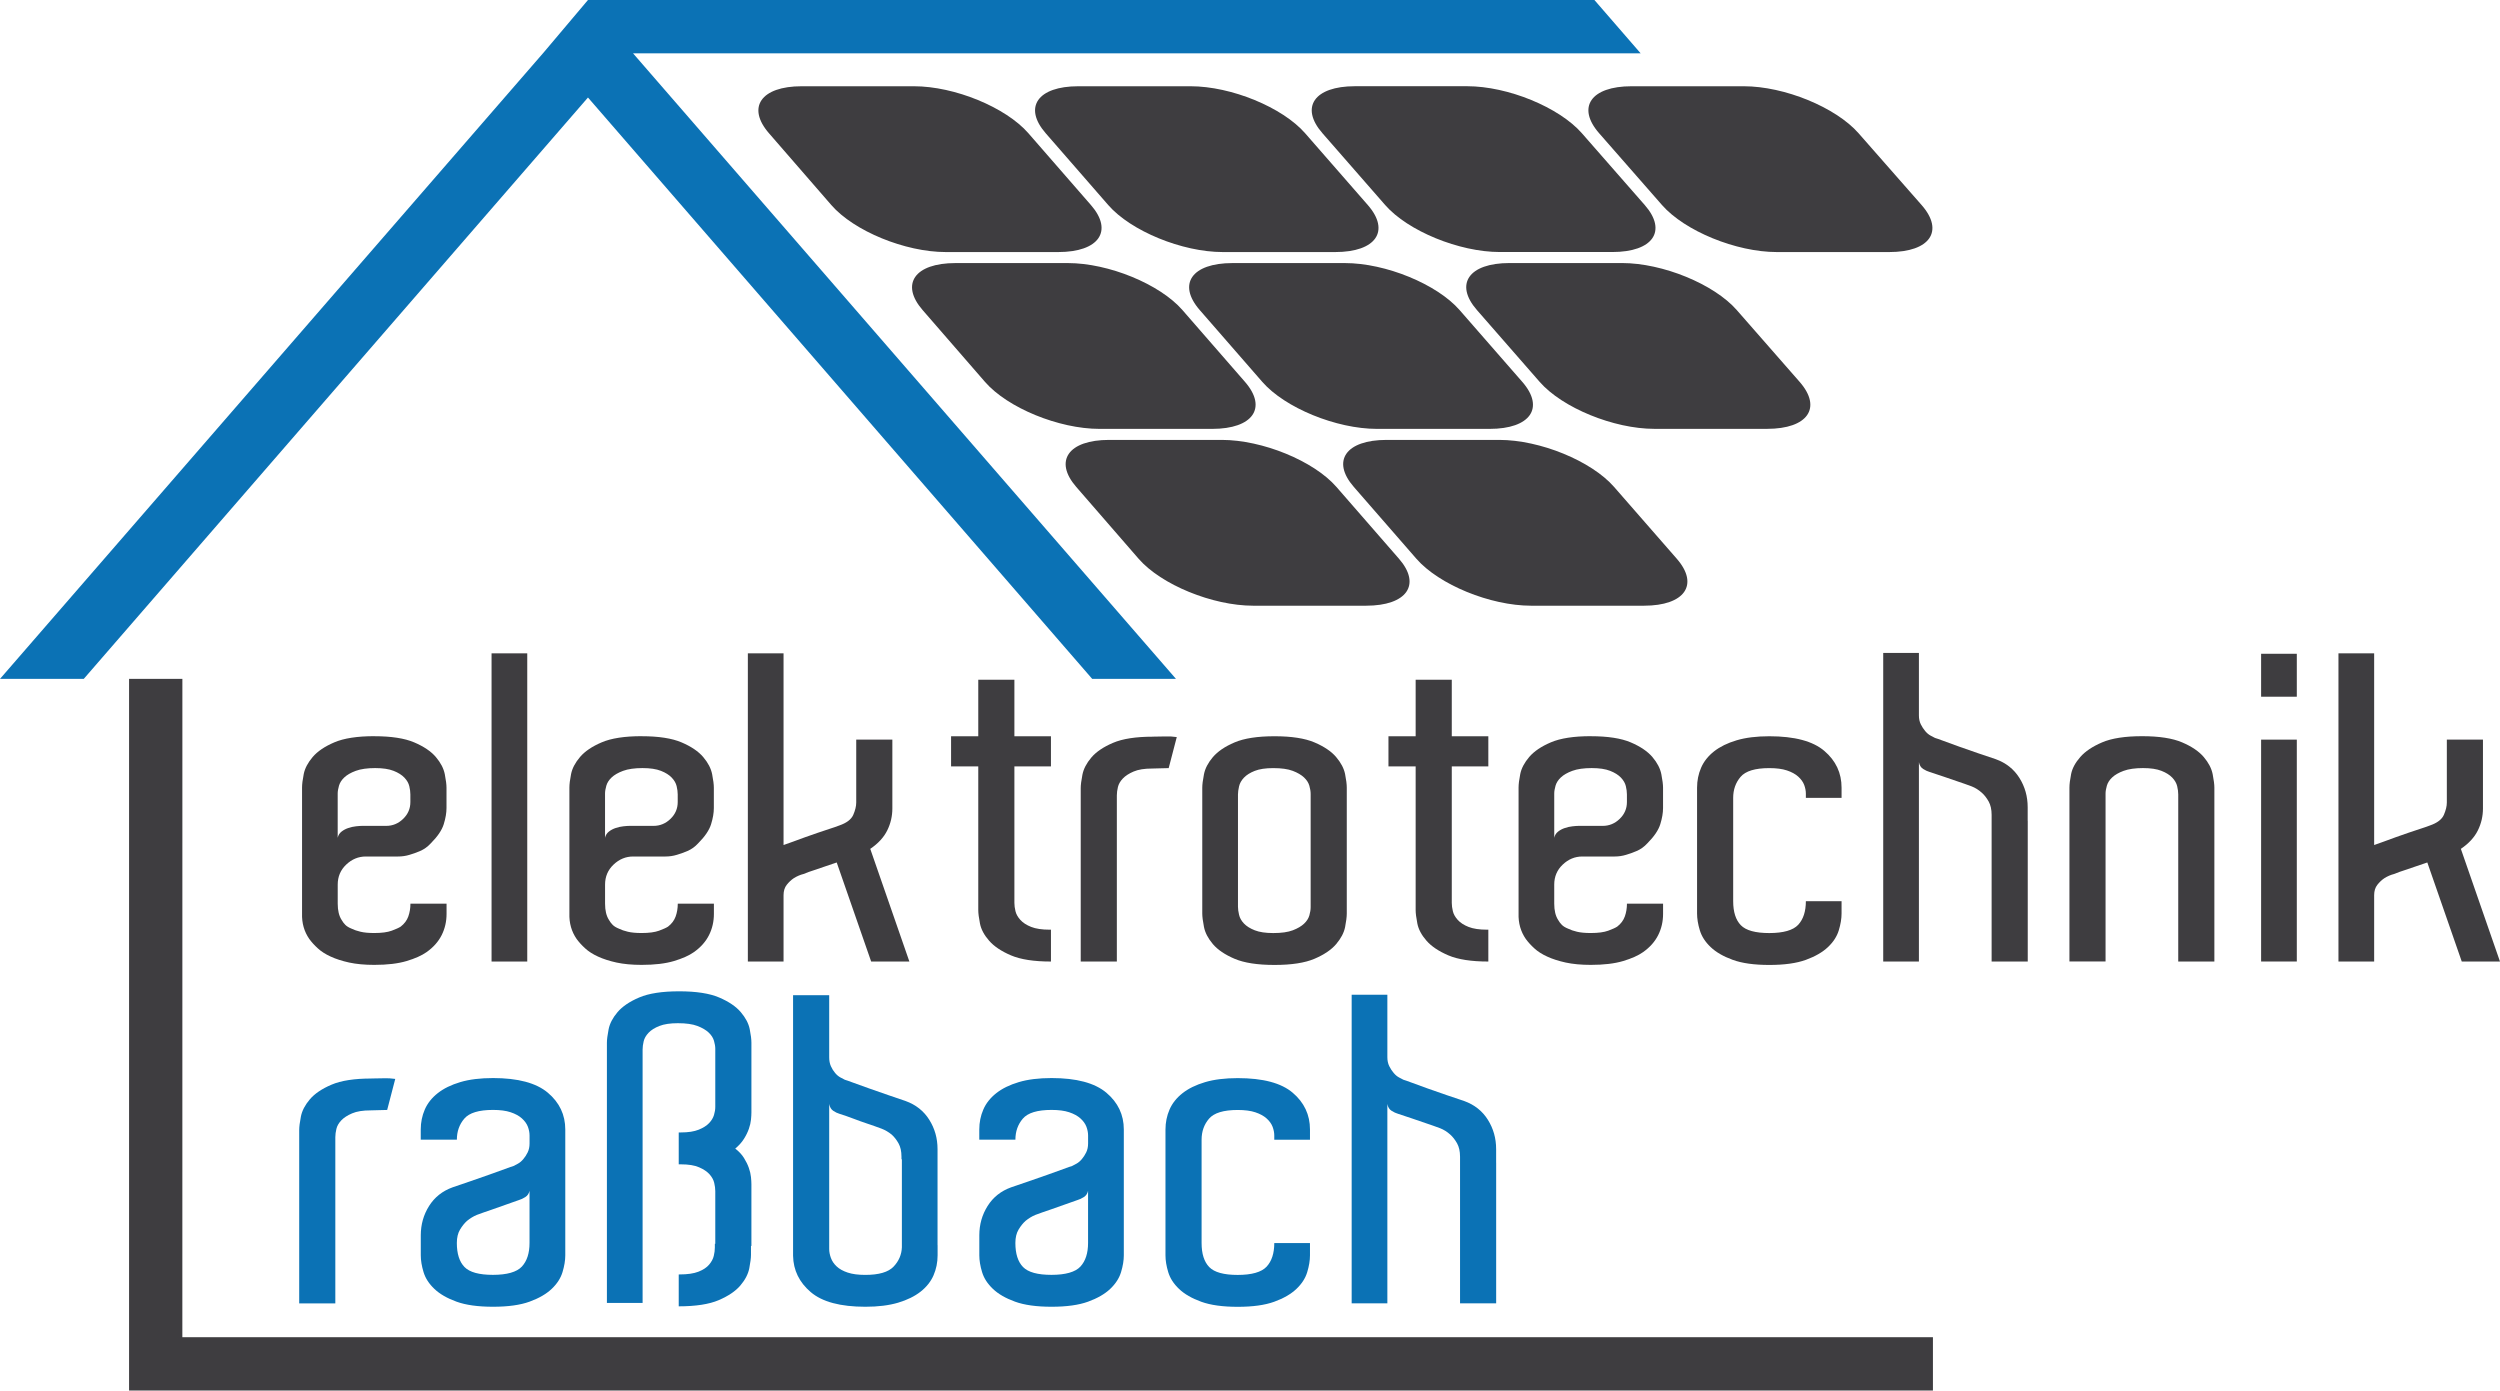 <?xml version="1.0" encoding="UTF-8"?>
<svg xmlns="http://www.w3.org/2000/svg" id="Ebene_2" viewBox="0 0 814.5 453.04">
  <defs>
    <style>.cls-1{fill:#0b72b5;}.cls-2{fill:#3e3d40;}</style>
  </defs>
  <g id="Ebene_1-2">
    <g>
      <g>
        <path class="cls-2" d="M121.93,239.86c5.54,0,9.88,.67,13.02,2.01,3.14,1.34,5.49,2.93,7.06,4.78,1.57,1.85,2.54,3.72,2.91,5.61,.37,1.89,.55,3.35,.55,4.36v6.65c0,1.57-.3,3.32-.9,5.26-.6,1.94-2.01,4.02-4.22,6.23-1.02,1.11-2.17,1.94-3.46,2.49-1.29,.55-2.45,.97-3.46,1.25-1.2,.37-2.45,.55-3.74,.55h-10.52c-2.4,0-4.52,.88-6.37,2.63-1.85,1.75-2.77,3.93-2.77,6.51v6.23c0,2.22,.42,3.97,1.25,5.26,.37,.65,.78,1.2,1.25,1.66,.46,.46,1.15,.88,2.08,1.25,.74,.37,1.68,.69,2.84,.97,1.15,.28,2.65,.42,4.5,.42,2.4,0,4.29-.25,5.68-.76,1.38-.51,2.35-.95,2.91-1.32,1.2-.92,2.03-2.03,2.49-3.32,.46-1.29,.69-2.68,.69-4.16h11.77v3.32c0,2.49-.53,4.8-1.59,6.92-1.06,2.12-2.7,3.97-4.92,5.54-1.57,1.11-3.74,2.08-6.51,2.91s-6.28,1.25-10.53,1.25c-3.14,0-5.86-.26-8.17-.76-2.31-.51-4.32-1.15-6.02-1.94-1.71-.78-3.12-1.68-4.22-2.7-1.11-1.01-2.03-2.03-2.77-3.05-1.66-2.4-2.45-5.17-2.35-8.31v-40.99c0-1.11,.18-2.58,.55-4.43,.37-1.85,1.34-3.69,2.91-5.54,1.57-1.85,3.92-3.44,7.06-4.78,3.14-1.34,7.48-2.01,13.02-2.01Zm11.77,20.22v-1.25c0-.83-.12-1.73-.35-2.7-.23-.97-.76-1.89-1.59-2.77-.83-.88-2.01-1.62-3.53-2.22-1.52-.6-3.53-.9-6.02-.9s-4.69,.3-6.3,.9c-1.62,.6-2.86,1.32-3.74,2.15-.88,.83-1.45,1.73-1.73,2.7s-.42,1.82-.42,2.56v14.4c.18-.83,.6-1.5,1.25-2.01,.65-.51,1.38-.9,2.22-1.18,.83-.28,1.66-.46,2.49-.55,.83-.09,1.48-.14,1.94-.14h7.89c2.12,0,3.97-.76,5.54-2.29,1.57-1.52,2.35-3.34,2.35-5.47v-1.25Z"></path>
        <path class="cls-2" d="M160.15,212.86h11.63v100.41h-11.63v-100.41Z"></path>
        <path class="cls-2" d="M209.03,239.86c5.54,0,9.88,.67,13.02,2.01,3.14,1.34,5.49,2.93,7.06,4.78,1.57,1.85,2.54,3.72,2.91,5.61,.37,1.89,.55,3.35,.55,4.36v6.65c0,1.57-.3,3.32-.9,5.26-.6,1.94-2.01,4.02-4.22,6.23-1.02,1.11-2.17,1.94-3.46,2.49-1.29,.55-2.45,.97-3.46,1.25-1.2,.37-2.45,.55-3.74,.55h-10.52c-2.4,0-4.52,.88-6.37,2.63-1.85,1.75-2.77,3.93-2.77,6.51v6.23c0,2.22,.42,3.97,1.25,5.26,.37,.65,.78,1.2,1.25,1.66,.46,.46,1.15,.88,2.08,1.25,.74,.37,1.68,.69,2.84,.97,1.15,.28,2.65,.42,4.5,.42,2.4,0,4.29-.25,5.68-.76,1.38-.51,2.35-.95,2.91-1.32,1.2-.92,2.03-2.03,2.49-3.32,.46-1.29,.69-2.68,.69-4.16h11.77v3.32c0,2.49-.53,4.8-1.59,6.92-1.06,2.12-2.7,3.97-4.92,5.54-1.57,1.11-3.74,2.08-6.51,2.91s-6.28,1.25-10.53,1.25c-3.14,0-5.86-.26-8.17-.76-2.31-.51-4.32-1.15-6.02-1.94-1.71-.78-3.12-1.68-4.22-2.7-1.11-1.01-2.03-2.03-2.77-3.05-1.66-2.4-2.45-5.17-2.35-8.31v-40.99c0-1.11,.18-2.58,.55-4.43,.37-1.85,1.34-3.69,2.91-5.54,1.57-1.85,3.92-3.44,7.06-4.78,3.14-1.34,7.48-2.01,13.02-2.01Zm11.77,20.22v-1.25c0-.83-.12-1.73-.35-2.7-.23-.97-.76-1.89-1.59-2.77-.83-.88-2.01-1.62-3.53-2.22-1.52-.6-3.53-.9-6.02-.9s-4.69,.3-6.3,.9c-1.62,.6-2.86,1.32-3.74,2.15-.88,.83-1.45,1.73-1.73,2.7s-.42,1.82-.42,2.56v14.4c.18-.83,.6-1.5,1.25-2.01,.65-.51,1.38-.9,2.22-1.18,.83-.28,1.66-.46,2.49-.55,.83-.09,1.48-.14,1.94-.14h7.89c2.12,0,3.97-.76,5.54-2.29,1.57-1.52,2.35-3.34,2.35-5.47v-1.25Z"></path>
        <path class="cls-2" d="M283.82,313.26l-11.22-32.27c-1.29,.46-2.59,.9-3.88,1.32-1.29,.42-2.45,.81-3.46,1.18-1.2,.37-2.35,.79-3.46,1.25-1.11,.28-2.17,.74-3.19,1.38-.83,.55-1.59,1.27-2.29,2.15-.69,.88-1.04,2.01-1.04,3.39v21.6h-11.63v-100.41h11.63v62.46c.83-.28,1.87-.64,3.12-1.11,1.25-.46,2.56-.95,3.95-1.45,1.38-.51,2.77-.99,4.15-1.45,1.38-.46,2.63-.88,3.74-1.25,.55-.18,1.11-.37,1.66-.55,.55-.18,1.06-.37,1.52-.55,2.4-.83,3.92-1.98,4.57-3.46,.64-1.48,.97-2.82,.97-4.02v-20.5h11.77v22.44c0,2.49-.55,4.87-1.66,7.13-1.11,2.26-2.96,4.27-5.54,6.02l12.74,36.7h-12.46Z"></path>
        <path class="cls-2" d="M342.4,302.88v10.39c-5.54,0-9.88-.67-13.02-2.01-3.14-1.34-5.52-2.93-7.13-4.78-1.62-1.85-2.61-3.71-2.98-5.61-.37-1.89-.55-3.35-.55-4.36v-46.81h-8.86v-9.83h8.86v-18.42h11.77v18.42h11.91v9.83h-11.91v44.46c0,.83,.11,1.73,.35,2.7,.23,.97,.76,1.92,1.59,2.84,.83,.92,2.01,1.69,3.53,2.29,1.52,.6,3.53,.9,6.02,.9h.42Z"></path>
        <path class="cls-2" d="M375.63,240c1.57,0,2.93-.02,4.09-.07,1.15-.05,2.38,.02,3.67,.21l-2.63,10.11c-1.11,0-2.03,.02-2.77,.07-.74,.05-1.62,.07-2.63,.07-2.49,0-4.5,.32-6.02,.97-1.52,.65-2.7,1.41-3.53,2.29-.83,.88-1.36,1.8-1.59,2.77-.23,.97-.35,1.87-.35,2.7v54.15h-11.77v-56.5c0-1.01,.18-2.47,.55-4.36,.37-1.89,1.34-3.76,2.91-5.61,1.57-1.85,3.92-3.44,7.06-4.78,3.14-1.34,7.48-2.01,13.02-2.01Z"></path>
        <path class="cls-2" d="M438.78,295.4v2.22c0,1.11-.19,2.59-.55,4.43-.37,1.85-1.34,3.69-2.91,5.54-1.57,1.85-3.93,3.44-7.06,4.78-3.14,1.34-7.48,2.01-13.02,2.01s-9.88-.67-13.02-2.01c-3.14-1.34-5.49-2.93-7.06-4.78-1.57-1.85-2.54-3.72-2.91-5.61-.37-1.89-.55-3.35-.55-4.36v-40.99c0-1.01,.18-2.47,.55-4.36,.37-1.89,1.34-3.76,2.91-5.61,1.57-1.85,3.92-3.44,7.06-4.78,3.14-1.34,7.48-2.01,13.02-2.01s9.88,.67,13.02,2.01c3.14,1.34,5.49,2.93,7.06,4.78,1.57,1.85,2.54,3.69,2.91,5.54,.37,1.85,.55,3.32,.55,4.43v38.78Zm-11.77-1.38v-35.32c0-.83-.14-1.73-.42-2.7s-.85-1.87-1.73-2.7c-.88-.83-2.1-1.55-3.67-2.15-1.57-.6-3.69-.9-6.37-.9-2.49,0-4.5,.3-6.02,.9-1.52,.6-2.7,1.34-3.53,2.22-.83,.88-1.36,1.82-1.59,2.84-.23,1.02-.35,1.89-.35,2.63v36.56c0,.74,.11,1.62,.35,2.63,.23,1.02,.76,1.96,1.59,2.84,.83,.88,2.01,1.62,3.53,2.22,1.52,.6,3.53,.9,6.02,.9,2.68,0,4.8-.3,6.37-.9,1.57-.6,2.79-1.32,3.67-2.15,.88-.83,1.45-1.73,1.73-2.7s.42-1.87,.42-2.7v-1.52Z"></path>
        <path class="cls-2" d="M484.9,302.88v10.39c-5.54,0-9.88-.67-13.02-2.01-3.14-1.34-5.52-2.93-7.13-4.78-1.62-1.85-2.61-3.71-2.98-5.61-.37-1.89-.55-3.35-.55-4.36v-46.81h-8.86v-9.83h8.86v-18.42h11.77v18.42h11.91v9.83h-11.91v44.46c0,.83,.12,1.73,.35,2.7,.23,.97,.76,1.92,1.59,2.84,.83,.92,2.01,1.69,3.53,2.29,1.52,.6,3.53,.9,6.02,.9h.42Z"></path>
        <path class="cls-2" d="M518.28,239.86c5.54,0,9.88,.67,13.02,2.01,3.14,1.34,5.49,2.93,7.06,4.78,1.57,1.85,2.54,3.72,2.91,5.61,.37,1.89,.55,3.35,.55,4.36v6.65c0,1.57-.3,3.32-.9,5.26-.6,1.94-2.01,4.02-4.22,6.23-1.02,1.11-2.17,1.94-3.46,2.49-1.29,.55-2.45,.97-3.46,1.25-1.2,.37-2.45,.55-3.74,.55h-10.53c-2.4,0-4.52,.88-6.37,2.63-1.85,1.75-2.77,3.93-2.77,6.51v6.23c0,2.22,.42,3.97,1.25,5.26,.37,.65,.78,1.2,1.25,1.66,.46,.46,1.15,.88,2.08,1.25,.74,.37,1.68,.69,2.84,.97,1.15,.28,2.65,.42,4.5,.42,2.4,0,4.29-.25,5.68-.76,1.38-.51,2.35-.95,2.91-1.32,1.2-.92,2.03-2.03,2.49-3.32,.46-1.29,.69-2.68,.69-4.16h11.77v3.32c0,2.49-.53,4.8-1.59,6.92-1.06,2.12-2.7,3.97-4.92,5.54-1.57,1.11-3.74,2.08-6.51,2.91s-6.28,1.25-10.53,1.25c-3.14,0-5.86-.26-8.17-.76-2.31-.51-4.32-1.15-6.02-1.94-1.71-.78-3.12-1.68-4.22-2.7-1.11-1.01-2.03-2.03-2.77-3.05-1.66-2.4-2.45-5.17-2.35-8.31v-40.99c0-1.11,.18-2.58,.55-4.43,.37-1.85,1.34-3.69,2.91-5.54,1.57-1.85,3.92-3.44,7.06-4.78,3.14-1.34,7.48-2.01,13.02-2.01Zm11.77,20.22v-1.25c0-.83-.12-1.73-.35-2.7-.23-.97-.76-1.89-1.59-2.77-.83-.88-2.01-1.62-3.53-2.22-1.52-.6-3.53-.9-6.02-.9s-4.69,.3-6.3,.9c-1.62,.6-2.86,1.32-3.74,2.15-.88,.83-1.45,1.73-1.73,2.7-.28,.97-.42,1.82-.42,2.56v14.4c.18-.83,.6-1.5,1.25-2.01,.64-.51,1.38-.9,2.22-1.18,.83-.28,1.66-.46,2.49-.55,.83-.09,1.48-.14,1.94-.14h7.89c2.12,0,3.97-.76,5.54-2.29,1.57-1.52,2.35-3.34,2.35-5.47v-1.25Z"></path>
        <path class="cls-2" d="M588.35,259.94v-1.38c0-.92-.19-1.87-.55-2.84-.37-.97-1.02-1.87-1.94-2.7-.92-.83-2.15-1.5-3.67-2.01-1.52-.51-3.44-.76-5.75-.76-4.62,0-7.73,.95-9.35,2.84-1.62,1.89-2.42,4.18-2.42,6.86v33.65c0,3.51,.83,6.12,2.49,7.83,1.66,1.71,4.75,2.56,9.28,2.56s7.76-.9,9.42-2.7c1.66-1.8,2.49-4.36,2.49-7.69h11.63v4.02c0,1.66-.3,3.49-.9,5.47-.6,1.99-1.78,3.81-3.53,5.47-1.75,1.66-4.16,3.05-7.2,4.16-3.05,1.11-7.02,1.66-11.91,1.66s-8.86-.55-11.91-1.66c-3.05-1.11-5.45-2.49-7.2-4.16-1.75-1.66-2.93-3.48-3.53-5.47-.6-1.98-.9-3.81-.9-5.47v-40.99c0-2.31,.44-4.48,1.32-6.51,.88-2.03,2.29-3.81,4.22-5.33,1.94-1.52,4.38-2.72,7.34-3.6,2.95-.88,6.51-1.32,10.66-1.32,8.22,0,14.2,1.59,17.93,4.78,3.74,3.19,5.61,7.18,5.61,11.98v3.32h-11.63Z"></path>
        <path class="cls-2" d="M660.64,267.42v45.84h-11.77v-47.78c0-1.75-.33-3.21-.97-4.36-.65-1.15-1.38-2.1-2.22-2.84-1.02-.92-2.12-1.61-3.32-2.08-1.48-.55-3.05-1.11-4.71-1.66-1.39-.46-2.86-.97-4.43-1.52-1.57-.55-3.09-1.06-4.57-1.52-.65-.18-1.34-.51-2.08-.97-.74-.46-1.2-1.2-1.39-2.22v64.95h-11.63v-100.54h11.63v20.36c0,1.11,.21,2.08,.62,2.91,.42,.83,.9,1.57,1.45,2.22,.55,.65,1.13,1.13,1.73,1.45,.6,.32,1.08,.58,1.45,.76,.37,.09,1.29,.42,2.77,.97,1.48,.55,3.18,1.18,5.12,1.87,1.94,.69,3.99,1.41,6.16,2.15,2.17,.74,4.09,1.39,5.75,1.94,3.32,1.2,5.89,3.23,7.69,6.09,1.8,2.86,2.7,6.05,2.7,9.56v4.43Z"></path>
        <path class="cls-2" d="M721.44,313.26h-11.77v-54.43c0-.83-.12-1.73-.35-2.7-.23-.97-.76-1.89-1.59-2.77-.83-.88-2.01-1.62-3.53-2.22-1.52-.6-3.53-.9-6.02-.9s-4.69,.3-6.3,.9c-1.62,.6-2.86,1.32-3.74,2.15-.88,.83-1.45,1.73-1.73,2.7-.28,.97-.42,1.82-.42,2.56v54.7h-11.77v-56.64c0-1.11,.18-2.58,.55-4.43,.37-1.85,1.36-3.69,2.98-5.54,1.61-1.85,3.99-3.44,7.13-4.78,3.14-1.34,7.48-2.01,13.02-2.01s9.88,.67,13.02,2.01c3.14,1.34,5.49,2.93,7.06,4.78,1.57,1.85,2.54,3.72,2.91,5.61,.37,1.89,.55,3.35,.55,4.36v56.64Z"></path>
        <path class="cls-2" d="M748.3,213v13.99h-11.63v-13.99h11.63Zm-11.63,27.97h11.63v72.29h-11.63v-72.29Z"></path>
        <path class="cls-2" d="M802.04,313.26l-11.22-32.27c-1.29,.46-2.59,.9-3.88,1.32-1.29,.42-2.45,.81-3.46,1.18-1.2,.37-2.35,.79-3.46,1.25-1.11,.28-2.17,.74-3.19,1.38-.83,.55-1.59,1.27-2.29,2.15-.69,.88-1.04,2.01-1.04,3.39v21.6h-11.63v-100.41h11.63v62.46c.83-.28,1.87-.64,3.12-1.11,1.25-.46,2.56-.95,3.95-1.45,1.38-.51,2.77-.99,4.15-1.45,1.38-.46,2.63-.88,3.74-1.25,.55-.18,1.11-.37,1.66-.55,.55-.18,1.06-.37,1.52-.55,2.4-.83,3.92-1.98,4.57-3.46,.64-1.48,.97-2.82,.97-4.02v-20.5h11.77v22.44c0,2.49-.55,4.87-1.66,7.13-1.11,2.26-2.96,4.27-5.54,6.02l12.74,36.7h-12.46Z"></path>
      </g>
      <g>
        <path class="cls-1" d="M121.01,351.37c1.57,0,2.93-.02,4.09-.07,1.15-.05,2.38,.02,3.67,.21l-2.63,10.11c-1.11,0-2.03,.02-2.77,.07-.74,.05-1.62,.07-2.63,.07-2.49,0-4.5,.32-6.02,.97-1.52,.65-2.7,1.41-3.53,2.29-.83,.88-1.36,1.8-1.59,2.77-.23,.97-.35,1.87-.35,2.7v54.15h-11.77v-56.5c0-1.01,.18-2.47,.55-4.36,.37-1.89,1.34-3.76,2.91-5.61,1.57-1.85,3.92-3.44,7.06-4.78,3.14-1.34,7.48-2.01,13.02-2.01Z"></path>
        <path class="cls-1" d="M160.62,351.23c8.12,0,14.08,1.59,17.87,4.78,3.78,3.19,5.68,7.18,5.68,11.98v40.99c0,1.66-.3,3.49-.9,5.47-.6,1.99-1.78,3.81-3.53,5.47-1.75,1.66-4.15,3.05-7.2,4.16-3.05,1.11-7.02,1.66-11.91,1.66s-8.86-.55-11.91-1.66c-3.05-1.11-5.45-2.49-7.2-4.16-1.75-1.66-2.93-3.48-3.53-5.47-.6-1.98-.9-3.81-.9-5.47v-6.51c0-3.51,.9-6.69,2.7-9.56,1.8-2.86,4.36-4.89,7.69-6.09,1.66-.55,3.55-1.2,5.68-1.94,2.12-.74,4.18-1.45,6.16-2.15,1.98-.69,3.72-1.32,5.19-1.87,1.48-.55,2.4-.88,2.77-.97,.37-.18,.85-.44,1.45-.76,.6-.32,1.18-.81,1.73-1.45,.55-.64,1.04-1.38,1.45-2.22s.62-1.8,.62-2.91v-2.63c0-.92-.19-1.87-.55-2.84-.37-.97-1.02-1.87-1.94-2.7-.92-.83-2.15-1.5-3.67-2.01-1.52-.51-3.44-.76-5.75-.76-4.62,0-7.73,.95-9.35,2.84-1.62,1.89-2.42,4.18-2.42,6.86h-11.77v-3.32c0-2.31,.44-4.48,1.32-6.51,.88-2.03,2.29-3.81,4.22-5.33s4.38-2.72,7.34-3.6c2.95-.88,6.51-1.32,10.66-1.32Zm11.91,36.7c-.19,.92-.65,1.62-1.39,2.08-.74,.46-1.43,.79-2.08,.97-1.38,.46-2.89,.99-4.5,1.59-1.62,.6-3.12,1.13-4.5,1.59-1.66,.55-3.23,1.11-4.71,1.66-1.11,.46-2.17,1.11-3.19,1.94-.83,.74-1.59,1.69-2.28,2.84-.69,1.16-1.04,2.61-1.04,4.36,0,3.51,.83,6.12,2.49,7.83,1.66,1.71,4.75,2.56,9.28,2.56s7.76-.9,9.42-2.7c1.66-1.8,2.49-4.36,2.49-7.69v-17.03Z"></path>
        <path class="cls-1" d="M239.55,374.22c1.2,.92,2.15,1.94,2.84,3.05,.69,1.11,1.22,2.19,1.59,3.25,.37,1.06,.6,2.06,.69,2.98,.09,.92,.14,1.71,.14,2.35v20.08h-.14v2.91c0,1.02-.19,2.47-.55,4.36-.37,1.89-1.34,3.76-2.91,5.61-1.57,1.85-3.93,3.44-7.06,4.78-3.14,1.34-7.48,2.01-13.02,2.01v-10.39h.28c2.58,0,4.64-.3,6.16-.9,1.52-.6,2.68-1.36,3.46-2.29,.78-.92,1.29-1.87,1.52-2.84,.23-.97,.35-1.87,.35-2.7v-1.25h.14v-17.17c0-.83-.12-1.73-.35-2.7-.23-.97-.74-1.89-1.52-2.77-.79-.88-1.92-1.64-3.39-2.28-1.48-.65-3.46-.97-5.96-.97h-.69v-10.39h.69c2.4,0,4.34-.3,5.82-.9,1.48-.6,2.61-1.32,3.39-2.15,.78-.83,1.32-1.71,1.59-2.63,.28-.92,.42-1.8,.42-2.63v-18.97c0-.74-.14-1.59-.42-2.56s-.85-1.87-1.73-2.7c-.88-.83-2.1-1.55-3.67-2.15-1.57-.6-3.69-.9-6.37-.9-2.49,0-4.5,.3-6.02,.9-1.52,.6-2.7,1.34-3.53,2.22-.83,.88-1.36,1.8-1.59,2.77-.23,.97-.35,1.87-.35,2.7v82.54h-11.63v-84.76c0-1.01,.18-2.47,.55-4.36,.37-1.89,1.34-3.76,2.91-5.61,1.57-1.85,3.92-3.44,7.06-4.78,3.14-1.34,7.48-2.01,13.02-2.01s9.88,.67,13.02,2.01c3.14,1.34,5.49,2.93,7.06,4.78,1.57,1.85,2.54,3.69,2.91,5.54,.37,1.85,.55,3.32,.55,4.43v22.71c0,.65-.05,1.43-.14,2.35-.09,.92-.32,1.92-.69,2.98-.37,1.06-.9,2.15-1.59,3.25-.69,1.11-1.64,2.17-2.84,3.19Z"></path>
        <path class="cls-1" d="M305.47,405.66v3.32c0,2.31-.44,4.48-1.32,6.51-.88,2.03-2.29,3.81-4.22,5.33-1.94,1.52-4.39,2.72-7.34,3.6-2.96,.88-6.51,1.32-10.66,1.32-8.13,0-14.06-1.59-17.8-4.78-3.74-3.19-5.66-7.13-5.75-11.84v-84.89h11.77v20.22c0,1.11,.18,2.08,.55,2.91,.37,.83,.83,1.57,1.38,2.22,.55,.65,1.13,1.13,1.73,1.45,.6,.32,1.08,.58,1.45,.76,.37,.09,1.29,.42,2.77,.97,1.48,.55,3.21,1.18,5.19,1.87,1.98,.69,4.04,1.41,6.16,2.15,2.12,.74,4.02,1.38,5.68,1.94,3.32,1.2,5.89,3.23,7.69,6.09,1.8,2.86,2.7,6.05,2.7,9.56v31.3Zm-11.63-27.98h-.14v-.83c0-1.75-.32-3.21-.97-4.36-.65-1.15-1.39-2.1-2.22-2.84-1.02-.83-2.12-1.48-3.32-1.94-1.48-.55-3.05-1.11-4.71-1.66-1.38-.46-2.86-.99-4.43-1.59-1.57-.6-3.09-1.13-4.57-1.59-.65-.18-1.32-.51-2.01-.97-.69-.46-1.13-1.2-1.32-2.22v47.23c0,.92,.18,1.89,.55,2.91,.37,1.02,.99,1.94,1.87,2.77,.88,.83,2.08,1.5,3.6,2.01,1.52,.51,3.44,.76,5.75,.76,4.43,0,7.5-.9,9.21-2.7,1.71-1.8,2.61-3.9,2.7-6.3v-28.67Z"></path>
        <path class="cls-1" d="M342.59,351.23c8.12,0,14.08,1.59,17.87,4.78,3.78,3.19,5.68,7.18,5.68,11.98v40.99c0,1.66-.3,3.49-.9,5.47-.6,1.99-1.78,3.81-3.53,5.47-1.75,1.66-4.15,3.05-7.2,4.16-3.05,1.11-7.02,1.66-11.91,1.66s-8.86-.55-11.91-1.66c-3.05-1.11-5.45-2.49-7.2-4.16-1.75-1.66-2.93-3.48-3.53-5.47-.6-1.98-.9-3.81-.9-5.47v-6.51c0-3.51,.9-6.69,2.7-9.56,1.8-2.86,4.36-4.89,7.69-6.09,1.66-.55,3.55-1.2,5.68-1.94,2.12-.74,4.18-1.45,6.16-2.15,1.98-.69,3.72-1.32,5.19-1.87,1.48-.55,2.4-.88,2.77-.97,.37-.18,.85-.44,1.45-.76,.6-.32,1.18-.81,1.73-1.45,.55-.64,1.04-1.38,1.45-2.22s.62-1.8,.62-2.91v-2.63c0-.92-.19-1.87-.55-2.84-.37-.97-1.02-1.87-1.94-2.7-.92-.83-2.15-1.5-3.67-2.01-1.52-.51-3.44-.76-5.75-.76-4.62,0-7.73,.95-9.35,2.84-1.62,1.89-2.42,4.18-2.42,6.86h-11.77v-3.32c0-2.31,.44-4.48,1.32-6.51,.88-2.03,2.29-3.81,4.22-5.33s4.38-2.72,7.34-3.6c2.95-.88,6.51-1.32,10.66-1.32Zm11.91,36.7c-.19,.92-.65,1.62-1.39,2.08-.74,.46-1.43,.79-2.08,.97-1.38,.46-2.89,.99-4.5,1.59-1.62,.6-3.12,1.13-4.5,1.59-1.66,.55-3.23,1.11-4.71,1.66-1.11,.46-2.17,1.11-3.19,1.94-.83,.74-1.59,1.69-2.28,2.84-.69,1.16-1.04,2.61-1.04,4.36,0,3.51,.83,6.12,2.49,7.83,1.66,1.71,4.75,2.56,9.28,2.56s7.76-.9,9.42-2.7c1.66-1.8,2.49-4.36,2.49-7.69v-17.03Z"></path>
        <path class="cls-1" d="M415.16,371.32v-1.38c0-.92-.19-1.87-.55-2.84-.37-.97-1.02-1.87-1.94-2.7-.92-.83-2.15-1.5-3.67-2.01-1.52-.51-3.44-.76-5.75-.76-4.62,0-7.73,.95-9.35,2.84-1.62,1.89-2.42,4.18-2.42,6.86v33.65c0,3.51,.83,6.12,2.49,7.83,1.66,1.71,4.75,2.56,9.28,2.56s7.76-.9,9.42-2.7c1.66-1.8,2.49-4.36,2.49-7.69h11.63v4.02c0,1.66-.3,3.49-.9,5.47-.6,1.99-1.78,3.81-3.53,5.47-1.75,1.66-4.15,3.05-7.2,4.16-3.05,1.11-7.02,1.66-11.91,1.66s-8.86-.55-11.91-1.66c-3.05-1.11-5.45-2.49-7.2-4.16-1.75-1.66-2.93-3.48-3.53-5.47-.6-1.98-.9-3.81-.9-5.47v-40.99c0-2.31,.44-4.48,1.32-6.51,.88-2.03,2.29-3.81,4.22-5.33s4.38-2.72,7.34-3.6c2.95-.88,6.51-1.32,10.66-1.32,8.22,0,14.2,1.59,17.93,4.78,3.74,3.19,5.61,7.18,5.61,11.98v3.32h-11.63Z"></path>
        <path class="cls-1" d="M487.45,378.79v45.84h-11.77v-47.78c0-1.75-.33-3.21-.97-4.36-.65-1.15-1.39-2.1-2.22-2.84-1.02-.92-2.12-1.61-3.32-2.08-1.48-.55-3.05-1.11-4.71-1.66-1.38-.46-2.86-.97-4.43-1.52-1.57-.55-3.09-1.06-4.57-1.52-.65-.18-1.34-.51-2.08-.97-.74-.46-1.2-1.2-1.38-2.22v64.95h-11.63v-100.54h11.63v20.36c0,1.11,.21,2.08,.62,2.91s.9,1.57,1.45,2.22c.55,.65,1.13,1.13,1.73,1.45,.6,.32,1.08,.58,1.45,.76,.37,.09,1.29,.42,2.77,.97,1.48,.55,3.19,1.18,5.12,1.87,1.94,.69,3.99,1.41,6.16,2.15,2.17,.74,4.09,1.38,5.75,1.94,3.32,1.2,5.89,3.23,7.69,6.09,1.8,2.86,2.7,6.05,2.7,9.56v4.43Z"></path>
      </g>
      <path class="cls-2" d="M398.06,143.32h-36.71c-13.27,0-18.07,6.85-10.72,15.31l20.32,23.4c7.34,8.45,24.07,15.31,37.35,15.31h36.76c13.28,0,18.09-6.85,10.72-15.31l-20.38-23.4c-7.36-8.45-24.09-15.31-37.35-15.31Z"></path>
      <path class="cls-2" d="M347.92,85.71h-36.65c-13.24,0-18.03,6.85-10.68,15.31l20.32,23.4c7.34,8.45,24.05,15.31,37.31,15.31h36.71c13.26,0,18.05-6.85,10.69-15.31l-20.38-23.4c-7.36-8.45-24.07-15.31-37.31-15.31Z"></path>
      <path class="cls-2" d="M438.18,85.71h-36.65c-13.24,0-18.01,6.85-10.65,15.31l20.38,23.4c7.36,8.45,24.09,15.31,37.35,15.31h36.71c13.26,0,18.03-6.85,10.65-15.31l-20.43-23.4c-7.38-8.45-24.11-15.31-37.35-15.31Z"></path>
      <path class="cls-2" d="M539,139.72h36.71c13.26,0,18.01-6.85,10.61-15.31l-20.49-23.4c-7.4-8.45-24.14-15.31-37.39-15.31h-36.65c-13.24,0-18,6.85-10.61,15.31l20.44,23.4c7.38,8.45,24.12,15.31,37.39,15.31Z"></path>
      <path class="cls-2" d="M297.78,28.1h-36.6c-13.22,0-17.99,6.85-10.65,15.31l20.32,23.4c7.34,8.45,24.03,15.31,37.28,15.31h36.65c13.24,0,18.01-6.85,10.65-15.31l-20.38-23.4c-7.36-8.45-24.05-15.31-37.28-15.31Z"></path>
      <path class="cls-2" d="M387.9,28.1h-36.6c-13.22,0-17.98,6.85-10.61,15.31l20.38,23.4c7.36,8.45,24.07,15.31,37.31,15.31h36.65c13.24,0,17.99-6.85,10.61-15.31l-20.43-23.4c-7.38-8.45-24.09-15.31-37.31-15.31Z"></path>
      <path class="cls-2" d="M488.64,82.11h36.65c13.24,0,17.98-6.85,10.57-15.31l-20.49-23.4c-7.4-8.45-24.13-15.31-37.35-15.31h-36.6c-13.22,0-17.96,6.85-10.57,15.31l20.44,23.4c7.38,8.45,24.11,15.31,37.35,15.31Z"></path>
      <path class="cls-2" d="M568.14,28.1h-36.6c-13.22,0-17.94,6.85-10.54,15.31l20.49,23.4c7.41,8.45,24.14,15.31,37.39,15.31h36.65c13.24,0,17.96-6.85,10.54-15.31l-20.55-23.4c-7.42-8.45-24.16-15.31-37.39-15.31Z"></path>
      <path class="cls-2" d="M488.46,143.32h-36.71c-13.27,0-18.05,6.85-10.68,15.31l20.38,23.4c7.36,8.45,24.1,15.31,37.39,15.31h36.76c13.28,0,18.07-6.85,10.69-15.31l-20.43-23.4c-7.38-8.45-24.12-15.31-37.39-15.31Z"></path>
      <polygon class="cls-1" points="534.52 17.37 519.46 0 191.56 0 191.56 0 177.09 17.14 0 221.18 27.29 221.18 191.56 31.77 355.84 221.18 383.13 221.18 206.24 17.37 534.52 17.37"></polygon>
      <polygon class="cls-2" points="59.41 435.67 59.42 221.18 42.05 221.18 42.05 453.04 44.79 453.04 58.92 453.04 77.32 453.04 77.32 453.04 629.75 453.04 629.75 435.67 59.41 435.67"></polygon>
    </g>
  </g>
</svg>
